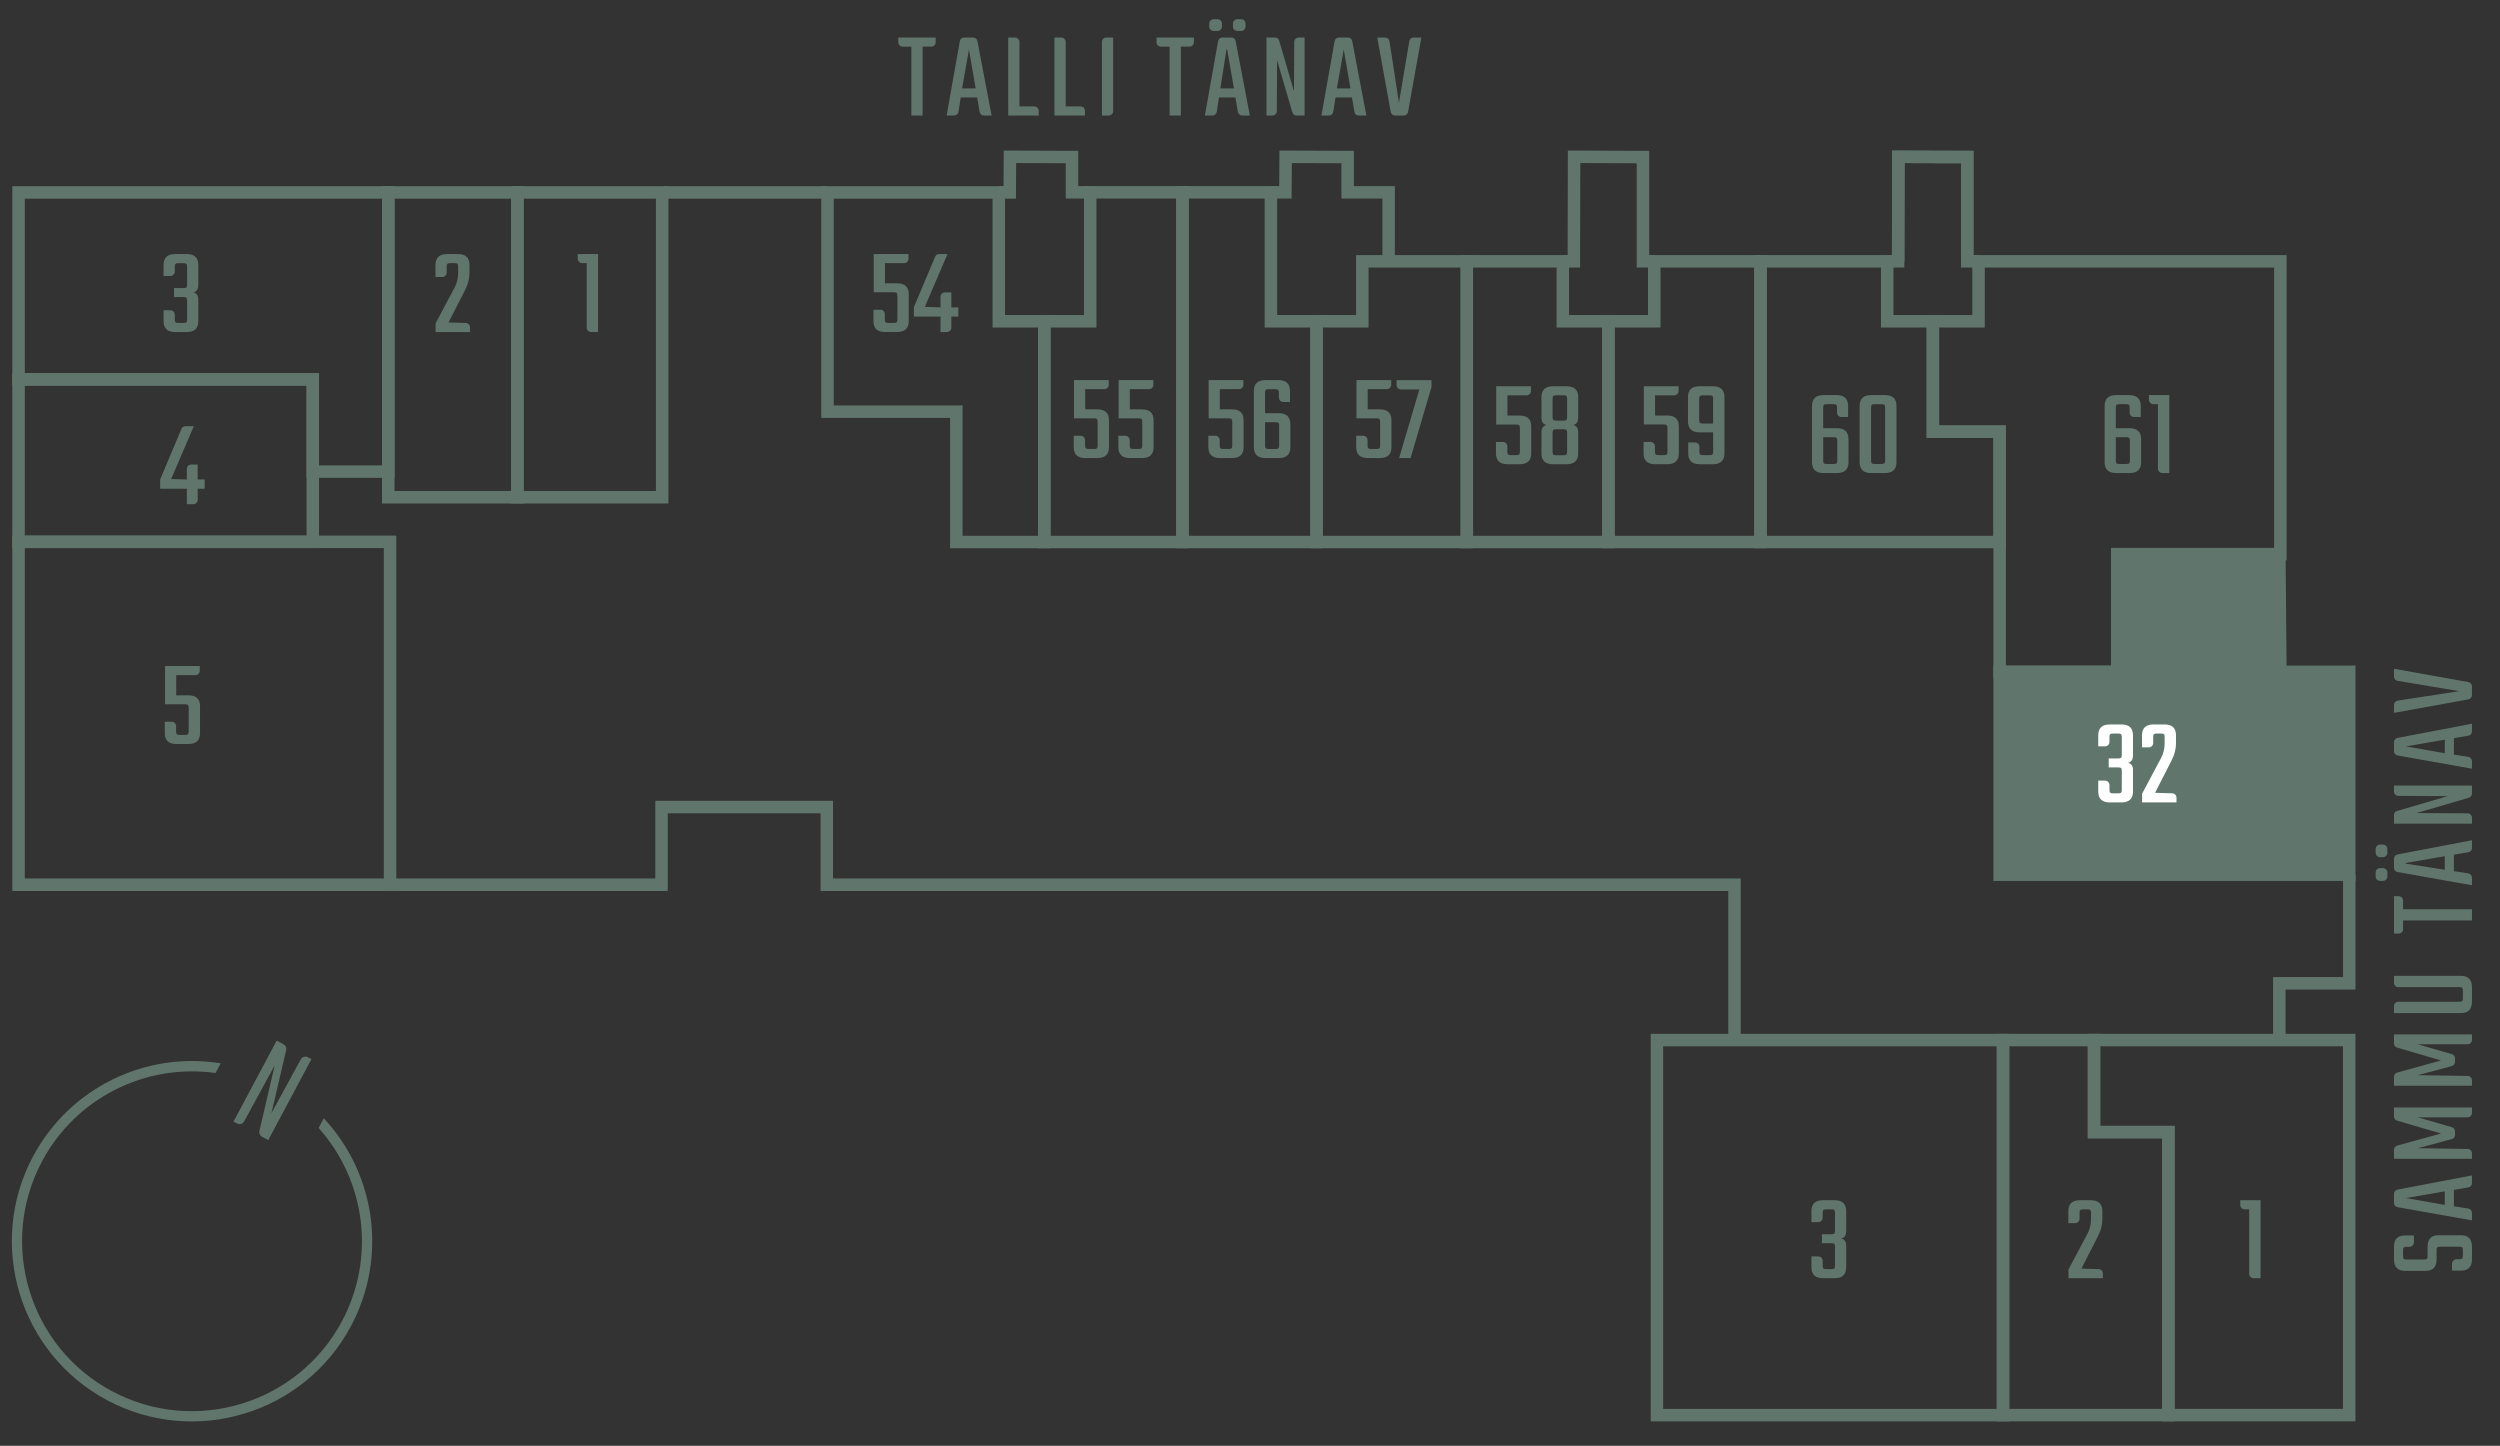 <?xml version="1.0" encoding="UTF-8"?><svg id="Layer_2" xmlns="http://www.w3.org/2000/svg" viewBox="0 0 200.577 116"><rect x="0" y="0" width="200.577" height="116" fill="#333333" stroke="none"/><g id="Base"><path d="M195.778,100.023c-.24,0-.29.05-.29.289v.74c0,.609-.3.909-.89.909h-1.648c-.59,0-.88-.31-.88-.93v-.979c0-.619.29-.929.88-.929h.72v.56c0,.189-.16.35-.351.35h-.229c-.24,0-.29.06-.29.3v.42c0,.239.05.3.29.3h1.39c.239,0,.289-.061.289-.3v-.729c0-.61.29-.92.88-.92h1.799c.59,0,.88.31.88.939v.97c0,.619-.29.93-.88.93h-.72v-.56c0-.19.16-.351.35-.351h.23c.239,0,.29-.06.29-.3v-.42c0-.239-.051-.289-.29-.289h-1.529Z" fill="#60766c" stroke-width="0"/><path d="M196.878,95.463v1.319l1.159.18c.17.03.29.18.29.35v.6l-5.967-1.06c-.17-.029-.29-.17-.29-.34v-.729c0-.17.12-.31.29-.34l5.967-1.139v.619c0,.17-.12.31-.29.34l-1.159.2ZM196.148,96.672v-1.089l-3.118.539,3.118.55Z" fill="#60766c" stroke-width="0"/><path d="M198.327,92.972h-6.257v-.72c0-.16.11-.3.26-.34l3.519-.97-3.519-1.029c-.149-.04-.26-.18-.26-.34v-.72h6.257v.44c0,.189-.16.35-.35.35h-3.998l2.729.79c.149.039.26.18.26.339v.28c0,.16-.11.3-.26.34l-2.729.729,3.998.061c.189,0,.35.159.35.35v.439Z" fill="#60766c" stroke-width="0"/><path d="M198.327,87.112h-6.257v-.72c0-.16.11-.3.26-.34l3.519-.97-3.519-1.029c-.149-.04-.26-.18-.26-.34v-.72h6.257v.44c0,.189-.16.35-.35.35h-3.998l2.729.79c.149.039.26.18.26.339v.28c0,.16-.11.3-.26.34l-2.729.729,3.998.061c.189,0,.35.159.35.35v.439Z" fill="#60766c" stroke-width="0"/><path d="M192.07,78.294h5.377c.59,0,.88.31.88.939v1.109c0,.629-.29.939-.88.939h-5.377v-.56c0-.19.16-.351.35-.351h4.888c.239,0,.29-.06.29-.3v-.569c0-.25-.051-.3-.29-.3h-4.888c-.189,0-.35-.16-.35-.35v-.56Z" fill="#60766c" stroke-width="0"/><path d="M192.07,71.904h.38c.189,0,.35.149.35.35v.699h5.527v.899h-5.527v.7c0,.189-.16.35-.35.35h-.38v-2.998Z" fill="#60766c" stroke-width="0"/><path d="M190.951,68.773c-.19,0-.35-.159-.35-.35v-.31c0-.189.159-.35.35-.35h.239c.19,0,.351.16.351.35v.31c0,.19-.16.35-.351.35h-.239ZM190.951,70.672c-.19,0-.35-.16-.35-.35v-.32c0-.189.159-.35.35-.35h.239c.19,0,.351.16.351.35v.32c0,.189-.16.35-.351.35h-.239ZM196.878,68.574v1.319l1.159.18c.17.03.29.18.29.35v.6l-5.967-1.06c-.17-.029-.29-.17-.29-.34v-.729c0-.17.12-.31.29-.34l5.967-1.139v.619c0,.17-.12.31-.29.34l-1.159.2ZM196.148,69.783v-1.089l-3.118.539c-.021,0-.021.021-.021.03s0,.02.021.03l3.118.489Z" fill="#60766c" stroke-width="0"/><path d="M192.07,63.024h6.257v.65c0,.149-.101.289-.25.329l-4.198,1.229,4.099.021c.189,0,.35.159.35.35v.479h-6.257v-.689c0-.15.1-.29.25-.33l4.067-1.189-3.968-.02c-.189,0-.35-.16-.35-.35v-.48Z" fill="#60766c" stroke-width="0"/><path d="M196.878,59.224v1.319l1.159.18c.17.03.29.18.29.35v.6l-5.967-1.06c-.17-.029-.29-.17-.29-.34v-.729c0-.17.12-.31.29-.34l5.967-1.139v.619c0,.17-.12.31-.29.34l-1.159.2ZM196.148,60.433v-1.089l-3.118.539,3.118.55Z" fill="#60766c" stroke-width="0"/><path d="M192.07,53.655l5.967,1.069c.17.03.29.18.29.35v.689c0,.17-.12.32-.29.351l-5.967,1.079v-.63c0-.18.13-.319.3-.35l4.938-.76-4.938-.829c-.17-.021-.3-.17-.3-.34v-.63Z" fill="#60766c" stroke-width="0"/><path d="M75.068,3.012v.379c0,.19-.149.35-.35.35h-.699v5.527h-.899V3.742h-.7c-.189,0-.35-.16-.35-.35v-.379h2.998Z" fill="#60766c" stroke-width="0"/><path d="M78.398,7.819h-1.319l-.18,1.159c-.03.17-.18.29-.35.29h-.6l1.06-5.967c.029-.17.17-.29.34-.29h.729c.17,0,.31.12.34.29l1.139,5.967h-.619c-.17,0-.31-.12-.34-.29l-.2-1.159ZM77.189,7.09h1.089l-.539-3.118-.55,3.118Z" fill="#60766c" stroke-width="0"/><path d="M81.789,8.539h1.199c.19,0,.35.16.35.35v.38h-2.448V3.012h.55c.189,0,.35.16.35.35v5.177Z" fill="#60766c" stroke-width="0"/><path d="M85.499,8.539h1.199c.19,0,.35.16.35.35v.38h-2.448V3.012h.55c.189,0,.35.16.35.35v5.177Z" fill="#60766c" stroke-width="0"/><path d="M89.309,3.012v5.907c0,.189-.159.35-.35.35h-.55V3.362c0-.19.16-.35.35-.35h.55Z" fill="#60766c" stroke-width="0"/><path d="M95.788,3.012v.379c0,.19-.149.35-.35.35h-.699v5.527h-.899V3.742h-.7c-.189,0-.35-.16-.35-.35v-.379h2.998Z" fill="#60766c" stroke-width="0"/><path d="M99.118,7.819h-1.319l-.18,1.159c-.03.17-.18.29-.35.29h-.6l1.06-5.967c.029-.17.17-.29.34-.29h.729c.17,0,.31.12.34.29l1.139,5.967h-.619c-.17,0-.31-.12-.34-.29l-.2-1.159ZM97.019,1.893c0-.19.16-.35.35-.35h.32c.189,0,.35.16.35.35v.24c0,.19-.16.35-.35.35h-.32c-.189,0-.35-.16-.35-.35v-.24ZM97.909,7.09h1.089l-.539-3.118c0-.02-.021-.02-.03-.02s-.02,0-.03.02l-.489,3.118ZM98.919,1.893c0-.19.159-.35.35-.35h.31c.189,0,.35.16.35.35v.24c0,.19-.16.35-.35.35h-.31c-.19,0-.35-.16-.35-.35v-.24Z" fill="#60766c" stroke-width="0"/><path d="M104.668,3.012v6.256h-.65c-.149,0-.289-.1-.329-.25l-1.229-4.198-.021,4.098c0,.189-.159.35-.35.35h-.479V3.012h.689c.15,0,.29.1.33.25l1.189,4.068.02-3.968c0-.19.16-.35.35-.35h.48Z" fill="#60766c" stroke-width="0"/><path d="M108.468,7.819h-1.319l-.18,1.159c-.03.17-.18.29-.35.29h-.6l1.06-5.967c.029-.17.17-.29.34-.29h.729c.17,0,.31.12.34.29l1.139,5.967h-.619c-.17,0-.31-.12-.34-.29l-.2-1.159ZM107.259,7.09h1.089l-.539-3.118-.55,3.118Z" fill="#60766c" stroke-width="0"/><path d="M114.037,3.012l-1.069,5.966c-.03.17-.18.29-.35.29h-.689c-.17,0-.32-.12-.351-.29l-1.079-5.966h.63c.18,0,.319.13.35.3l.76,4.937.829-4.937c.021-.17.17-.3.34-.3h.63Z" fill="#60766c" stroke-width="0"/><polygon id="_3-3" points="31.151 37.838 25.095 37.838 25.095 30.437 1.489 30.437 1.489 15.44 31.151 15.44 31.151 37.838" fill="none" stroke="#60766c" stroke-miterlimit="10"/><rect id="_3-2" x="31.151" y="15.44" width="10.36" height="24.455" fill="none" stroke="#60766c" stroke-miterlimit="10"/><rect id="_3-1" x="41.511" y="15.44" width="11.615" height="24.455" fill="none" stroke="#60766c" stroke-miterlimit="10"/><polygon id="_3-54" points="83.783 43.487 76.727 43.487 76.727 33.028 66.391 33.028 66.391 15.44 80.134 15.44 80.134 25.777 83.783 25.777 83.783 43.487" fill="none" stroke="#60766c" stroke-miterlimit="10"/><polygon id="_3-55" points="94.871 43.487 83.783 43.487 83.783 25.777 87.469 25.777 87.469 15.431 94.871 15.431 94.871 21.356 94.871 21.356 94.871 43.487" fill="none" stroke="#60766c" stroke-miterlimit="10"/><polygon id="_3-56" points="105.626 43.487 94.871 43.487 94.871 21.356 94.871 21.356 94.871 15.431 101.966 15.431 101.966 25.777 105.626 25.777 105.626 43.487" fill="none" stroke="#60766c" stroke-miterlimit="10"/><polygon id="_3-57" points="105.626 43.487 117.684 43.487 117.684 20.967 117.675 20.967 117.675 20.967 109.301 20.967 109.301 25.777 105.626 25.777 105.626 43.487" fill="none" stroke="#60766c" stroke-miterlimit="10"/><polygon id="_3-58" points="129.045 43.487 117.684 43.487 117.684 20.967 117.671 20.967 117.671 20.967 125.387 20.967 125.387 25.777 129.045 25.777 129.045 43.487" fill="none" stroke="#60766c" stroke-miterlimit="10"/><polygon id="_3-59" points="129.045 43.487 141.245 43.487 141.245 20.967 140.522 20.967 140.522 20.967 132.722 20.967 132.722 25.777 129.045 25.777 129.045 43.487" fill="none" stroke="#60766c" stroke-miterlimit="10"/><polygon id="_8-1" points="188.478 113.535 173.969 113.535 173.969 90.83 168.005 90.83 168.005 83.444 188.478 83.444 188.478 113.535" fill="none" stroke="#60766c" stroke-miterlimit="10"/><polygon id="_8-2" points="173.969 113.535 160.704 113.535 160.704 83.444 168.005 83.444 168.005 90.83 173.969 90.83 173.969 113.535" fill="none" stroke="#60766c" stroke-miterlimit="10"/><rect id="_8-3" x="132.937" y="83.444" width="27.767" height="30.092" fill="none" stroke="#60766c" stroke-miterlimit="10"/><rect id="_3-4" x="1.489" y="30.437" width="23.606" height="13.036" fill="none" stroke="#60766c" stroke-miterlimit="10"/><rect id="_3-5" x="1.489" y="43.472" width="29.805" height="27.509" fill="none" stroke="#60766c" stroke-miterlimit="10"/><polygon id="_3-60" points="169.866 53.904 160.434 53.904 160.434 34.632 155.076 34.632 155.076 25.777 158.74 25.777 158.74 20.967 158.74 20.967 158.74 25.777 158.74 25.777 158.74 20.967 182.957 20.967 182.957 44.462 169.866 44.462 169.866 53.904" fill="none" stroke="#60766c" stroke-miterlimit="10"/><rect id="frame" width="200" height="116" fill="none" stroke-width="0"/><line x1="53.221" y1="15.44" x2="66.312" y2="15.44" fill="none" stroke="#60766c" stroke-miterlimit="10"/><polyline points="80.134 15.44 81.012 15.44 81.029 12.582 86.006 12.6 86.006 15.431 87.469 15.431" fill="none" stroke="#60766c" stroke-miterlimit="10"/><polyline points="152.29 20.967 152.307 12.582 157.834 12.6 157.834 20.967" fill="none" stroke="#60766c" stroke-miterlimit="10"/><polyline points="125.394 20.967 126.271 20.967 126.289 12.582 131.815 12.6 131.815 20.967 132.722 20.967" fill="none" stroke="#60766c" stroke-miterlimit="10"/><polyline points="151.412 20.967 152.29 20.967 152.307 12.582 157.834 12.6 157.834 20.967 158.74 20.967" fill="none" stroke="#60766c" stroke-miterlimit="10"/><polyline points="111.411 20.977 111.411 15.431 108.123 15.431 108.123 12.6 103.147 12.582 103.129 15.431 101.966 15.431" fill="none" stroke="#60766c" stroke-miterlimit="10"/><polyline points="31.294 70.981 53.076 70.981 53.076 64.75 66.334 64.75 66.334 70.981 66.334 70.981 111.411 70.981 111.411 70.981 139.161 70.981 139.161 83.444" fill="none" stroke="#60766c" stroke-miterlimit="10"/><path d="M14.023,21.792c0,.19-.16.35-.35.35h-.55v-.879c0-.59.31-.879.93-.879h.919c.63,0,.939.29.939.879v1.579c0,.35-.13.56-.399.62.27.06.399.25.399.58v1.719c0,.589-.31.879-.939.879h-.919c-.62,0-.93-.29-.93-.879v-.87h.55c.189,0,.35.16.35.35v.38c0,.24.061.29.3.29h.39c.24,0,.3-.05.3-.29v-1.499c0-.24-.06-.29-.3-.29h-.749v-.719h.749c.24,0,.3-.05.3-.29v-1.419c0-.24-.06-.29-.3-.29h-.39c-.239,0-.3.05-.3.29v.39Z" fill="#60766c" stroke-width="0"/><path d="M71,22.731h.969c.63,0,.939.29.939.879v2.149c0,.589-.31.879-.939.879h-.959c-.62,0-.93-.29-.93-.879v-.91h.56c.19,0,.35.16.35.35v.42c0,.24.061.29.3.29h.41c.24,0,.3-.05.3-.29v-1.869c0-.24-.06-.3-.3-.3h-1.599v-3.068h2.788v.379c0,.19-.16.35-.35.35h-1.539v1.619Z" fill="#60766c" stroke-width="0"/><path d="M76.888,24.66v.74h-.56v.89c0,.189-.16.35-.35.35h-.52v-1.239h-2.139v-.75l1.709-4.058c.05-.13.18-.209.319-.209h.67l-1.819,4.237,1.26.04v-.85c0-.19.16-.35.35-.35h.52v1.199h.56Z" fill="#60766c" stroke-width="0"/><path d="M47.982,20.383v6.256h-.56c-.189,0-.35-.16-.35-.35v-5.177h-.37c-.189,0-.35-.16-.35-.35v-.379h1.629Z" fill="#60766c" stroke-width="0"/><path d="M35.84,21.872c0,.19-.16.35-.35.35h-.55v-.959c0-.59.31-.879.93-.879h.859c.63,0,.939.29.939.879v.629c0,.47-.12.919-.35,1.37l-1.329,2.608,1.369.04c.189,0,.35.16.35.35v.38h-2.759v-.7l1.529-2.878c.19-.35.28-.75.28-1.199v-.46c0-.24-.05-.29-.3-.29h-.32c-.239,0-.3.05-.3.29v.47Z" fill="#60766c" stroke-width="0"/><path d="M14.139,55.785h.97c.629,0,.939.29.939.879v2.149c0,.589-.311.879-.939.879h-.96c-.62,0-.929-.29-.929-.879v-.91h.559c.19,0,.35.16.35.35v.42c0,.24.061.29.301.29h.41c.239,0,.299-.05.299-.29v-1.869c0-.24-.06-.3-.299-.3h-1.6v-3.068h2.788v.379c0,.19-.159.35-.35.35h-1.539v1.619Z" fill="#60766c" stroke-width="0"/><path d="M16.422,38.47v.74h-.56v.89c0,.189-.16.35-.351.35h-.52v-1.239h-2.139v-.75l1.709-4.058c.05-.13.18-.209.32-.209h.669l-1.818,4.237,1.259.04v-.85c0-.19.16-.35.351-.35h.52v1.199h.56Z" fill="#60766c" stroke-width="0"/><path d="M87.066,32.843h.969c.63,0,.939.29.939.879v2.149c0,.589-.31.879-.939.879h-.959c-.62,0-.93-.29-.93-.879v-.91h.56c.19,0,.35.16.35.35v.42c0,.24.061.29.3.29h.41c.24,0,.3-.05.3-.29v-1.869c0-.24-.06-.3-.3-.3h-1.599v-3.068h2.788v.379c0,.19-.16.35-.35.35h-1.539v1.619Z" fill="#60766c" stroke-width="0"/><path d="M90.646,32.843h.969c.63,0,.939.29.939.879v2.149c0,.589-.31.879-.939.879h-.959c-.62,0-.93-.29-.93-.879v-.91h.56c.19,0,.35.16.35.35v.42c0,.24.061.29.3.29h.41c.24,0,.3-.05.3-.29v-1.869c0-.24-.06-.3-.3-.3h-1.599v-3.068h2.788v.379c0,.19-.16.35-.35.35h-1.539v1.619Z" fill="#60766c" stroke-width="0"/><path d="M97.867,32.843h.97c.63,0,.939.29.939.879v2.149c0,.589-.31.879-.939.879h-.959c-.62,0-.93-.29-.93-.879v-.91h.56c.189,0,.35.16.35.35v.42c0,.24.061.29.3.29h.41c.239,0,.3-.05.3-.29v-1.869c0-.24-.061-.3-.3-.3h-1.599v-3.068h2.788v.379c0,.19-.16.35-.35.35h-1.54v1.619Z" fill="#60766c" stroke-width="0"/><path d="M101.497,33.153h1.1c.619,0,.93.3.93.89v1.829c0,.589-.311.879-.93.879h-1.06c-.63,0-.939-.29-.939-.879v-4.498c0-.59.31-.879.939-.879h1.029c.62,0,.93.29.93.879v.879h-.54c-.189,0-.35-.16-.35-.35v-.39c0-.24-.06-.29-.3-.29h-.51c-.239,0-.3.05-.3.29v1.639ZM102.627,34.163c0-.23-.061-.29-.3-.29h-.83v1.859c0,.24.061.29.3.29h.53c.239,0,.3-.05.3-.29v-1.569Z" fill="#60766c" stroke-width="0"/><path d="M109.729,32.843h.97c.629,0,.939.29.939.879v2.149c0,.589-.311.879-.939.879h-.96c-.619,0-.93-.29-.93-.879v-.91h.56c.19,0,.351.16.351.35v.42c0,.24.06.29.3.29h.409c.24,0,.3-.05.3-.29v-1.869c0-.24-.06-.3-.3-.3h-1.599v-3.068h2.788v.379c0,.19-.16.35-.35.35h-1.539v1.619Z" fill="#60766c" stroke-width="0"/><path d="M114.849,30.495v.56l-1.679,5.697h-.92l1.629-5.507h-1.479c-.19,0-.351-.16-.351-.35v-.399h2.799Z" fill="#60766c" stroke-width="0"/><path d="M120.942,33.339h.97c.629,0,.939.29.939.879v2.149c0,.589-.311.879-.939.879h-.96c-.619,0-.93-.29-.93-.879v-.91h.561c.189,0,.35.16.35.35v.42c0,.24.06.29.3.29h.409c.24,0,.3-.05.3-.29v-1.869c0-.24-.06-.3-.3-.3h-1.599v-3.068h2.788v.379c0,.19-.16.35-.35.35h-1.539v1.619Z" fill="#60766c" stroke-width="0"/><path d="M126.621,33.479c0,.35-.13.56-.39.62.26.07.39.27.39.59v1.679c0,.589-.31.879-.93.879h-1.089c-.62,0-.93-.29-.93-.879v-1.679c0-.32.13-.52.39-.59-.26-.06-.39-.27-.39-.62v-1.609c0-.59.31-.879.93-.879h1.089c.62,0,.93.29.93.879v1.609ZM125.731,32c0-.11-.02-.19-.05-.23-.04-.04-.12-.06-.239-.06h-.59c-.12,0-.2.02-.23.06-.04.04-.06.12-.06.23v1.459c0,.11.02.19.06.23.03.04.11.06.23.06h.59c.119,0,.199-.02.239-.06.03-.04.05-.12.05-.23v-1.459ZM125.731,34.728c0-.11-.02-.19-.05-.23-.04-.04-.12-.06-.239-.06h-.59c-.12,0-.2.02-.23.06-.04.04-.06.12-.06.23v1.499c0,.12.02.2.06.24.03.04.11.06.23.06h.59c.119,0,.199-.02.239-.06.03-.04.05-.12.05-.24v-1.499Z" fill="#60766c" stroke-width="0"/><path d="M132.785,33.338h.97c.629,0,.939.29.939.879v2.149c0,.589-.311.879-.939.879h-.96c-.619,0-.93-.29-.93-.879v-.91h.561c.189,0,.35.16.35.35v.42c0,.24.06.29.3.29h.409c.24,0,.3-.05.3-.29v-1.869c0-.24-.06-.3-.3-.3h-1.599v-3.068h2.788v.379c0,.19-.16.35-.35.35h-1.539v1.619Z" fill="#60766c" stroke-width="0"/><path d="M137.415,30.99c.629,0,.939.29.939.879v4.498c0,.589-.311.879-.939.879h-1.03c-.629,0-.939-.29-.939-.879v-.87h.55c.19,0,.35.16.35.35v.38c0,.24.051.29.3.29h.51c.24,0,.29-.05.29-.29v-1.539h-1.089c-.62,0-.93-.3-.93-.89v-1.929c0-.59.31-.879.93-.879h1.06ZM137.444,33.978v-1.969c0-.24-.05-.29-.29-.29h-.529c-.24,0-.3.05-.3.29v1.679c0,.23.06.29.3.29h.819Z" fill="#60766c" stroke-width="0"/><path d="M146.277,34.356h1.1c.619,0,.93.3.93.89v1.829c0,.589-.311.879-.93.879h-1.06c-.63,0-.939-.29-.939-.879v-4.498c0-.59.31-.879.939-.879h1.029c.62,0,.93.29.93.879v.879h-.54c-.189,0-.35-.16-.35-.35v-.39c0-.24-.06-.29-.3-.29h-.51c-.239,0-.3.05-.3.29v1.639ZM147.407,35.366c0-.23-.061-.29-.3-.29h-.83v1.859c0,.24.061.29.3.29h.53c.239,0,.3-.05.3-.29v-1.569Z" fill="#60766c" stroke-width="0"/><path d="M152.156,37.075c0,.589-.31.879-.929.879h-1.09c-.63,0-.939-.29-.939-.879v-4.498c0-.59.31-.879.939-.879h1.09c.619,0,.929.29.929.879v4.498ZM151.247,32.717c0-.12-.02-.2-.06-.24-.04-.03-.12-.05-.24-.05h-.54c-.229,0-.289.05-.289.29v4.218c0,.12.02.2.06.23.03.04.11.06.229.06h.54c.12,0,.2-.02.24-.06.04-.03.06-.11.06-.23v-4.218Z" fill="#60766c" stroke-width="0"/><path d="M169.754,34.356h1.1c.619,0,.93.3.93.89v1.829c0,.589-.311.879-.93.879h-1.06c-.63,0-.939-.29-.939-.879v-4.498c0-.59.31-.879.939-.879h1.029c.62,0,.93.29.93.879v.879h-.54c-.189,0-.35-.16-.35-.35v-.39c0-.24-.06-.29-.3-.29h-.51c-.239,0-.3.05-.3.29v1.639ZM170.884,35.366c0-.23-.061-.29-.3-.29h-.83v1.859c0,.24.061.29.3.29h.53c.239,0,.3-.05.3-.29v-1.569Z" fill="#60766c" stroke-width="0"/><path d="M174.044,31.698v6.256h-.56c-.189,0-.35-.16-.35-.35v-5.177h-.37c-.189,0-.35-.16-.35-.35v-.379h1.629Z" fill="#60766c" stroke-width="0"/><path d="M146.234,97.704c0,.19-.16.351-.35.351h-.55v-.88c0-.59.31-.88.93-.88h.919c.63,0,.939.29.939.88v1.579c0,.35-.13.56-.399.619.27.061.399.25.399.58v1.719c0,.59-.31.88-.939.88h-.919c-.62,0-.93-.29-.93-.88v-.869h.55c.189,0,.35.16.35.35v.38c0,.24.06.29.3.29h.39c.24,0,.3-.05.3-.29v-1.499c0-.24-.06-.29-.3-.29h-.75v-.72h.75c.24,0,.3-.05.3-.29v-1.419c0-.239-.06-.29-.3-.29h-.39c-.24,0-.3.051-.3.29v.39Z" fill="#60766c" stroke-width="0"/><path d="M166.846,97.784c0,.19-.16.35-.35.35h-.55v-.959c0-.59.31-.88.93-.88h.859c.63,0,.939.29.939.88v.63c0,.47-.12.919-.35,1.369l-1.33,2.608,1.37.04c.189,0,.35.16.35.35v.38h-2.759v-.699l1.529-2.879c.189-.35.28-.749.28-1.199v-.46c0-.239-.051-.29-.301-.29h-.319c-.24,0-.3.051-.3.29v.47Z" fill="#60766c" stroke-width="0"/><path d="M181.366,96.295v6.257h-.56c-.189,0-.35-.16-.35-.35v-5.178h-.37c-.189,0-.35-.159-.35-.35v-.38h1.629Z" fill="#60766c" stroke-width="0"/><rect id="frame-2" width="200" height="116" fill="none" stroke-width="0"/><path d="M24.986,84.977l-3.463,6.493-.501-.267c-.167-.089-.252-.282-.21-.461l1.228-5.271-2.452,4.498c-.106.198-.361.277-.56.171l-.292-.156,3.463-6.493.553.295c.167.089.252.282.21.46l-1.186,5.066,2.357-4.32c.106-.199.361-.277.56-.171l.292.156Z" fill="#60766c" stroke-width="0"/><path d="M25.976,89.721l-.414.777c3.808,4.256,4.572,10.447,1.873,15.506-3.538,6.634-11.813,9.153-18.447,5.615S-.165,99.806,3.373,93.172c2.698-5.059,8.265-7.874,13.92-7.084l.414-.777c-6.099-.984-12.151,2.019-15.059,7.474-3.751,7.034-1.08,15.808,5.954,19.559,7.034,3.751,15.808,1.08,19.559-5.954,2.909-5.454,2.031-12.153-2.185-16.669Z" fill="#60766c" stroke-width="0"/><polygon points="155.076 25.777 155.076 34.632 160.434 34.632 160.434 43.487 141.245 43.487 141.245 20.967 151.412 20.967 151.412 25.777 155.076 25.777" fill="none" stroke="#60766c" stroke-miterlimit="10"/><polygon points="188.484 53.904 182.957 53.904 182.874 44.462 169.866 44.462 169.866 53.904 160.434 53.904 160.434 70.18 188.484 70.18 188.484 53.904" fill="#60766c" stroke="#60766c" stroke-miterlimit="10"/><polyline points="188.484 70.18 188.484 78.892 182.874 78.892 182.874 83.444" fill="none" stroke="#60766c" stroke-miterlimit="10"/><path d="M169.244,59.531c0,.19-.16.35-.35.35h-.55v-.879c0-.59.31-.879.93-.879h.919c.63,0,.939.29.939.879v1.579c0,.35-.13.56-.399.62.27.06.399.25.399.58v1.719c0,.589-.31.879-.939.879h-.919c-.62,0-.93-.29-.93-.879v-.87h.55c.189,0,.35.16.35.35v.38c0,.24.06.29.3.29h.39c.24,0,.3-.05.3-.29v-1.499c0-.24-.06-.29-.3-.29h-.75v-.719h.75c.24,0,.3-.05.3-.29v-1.419c0-.24-.06-.29-.3-.29h-.39c-.24,0-.3.05-.3.29v.39Z" fill="#fff" stroke-width="0"/><path d="M172.754,59.61c0,.19-.16.35-.35.35h-.55v-.959c0-.59.31-.879.93-.879h.859c.63,0,.939.29.939.879v.629c0,.47-.12.919-.35,1.37l-1.33,2.608,1.37.04c.189,0,.35.16.35.35v.38h-2.759v-.7l1.529-2.878c.189-.35.28-.75.28-1.199v-.46c0-.24-.051-.29-.301-.29h-.319c-.24,0-.3.05-.3.29v.47Z" fill="#fff" stroke-width="0"/></g></svg>